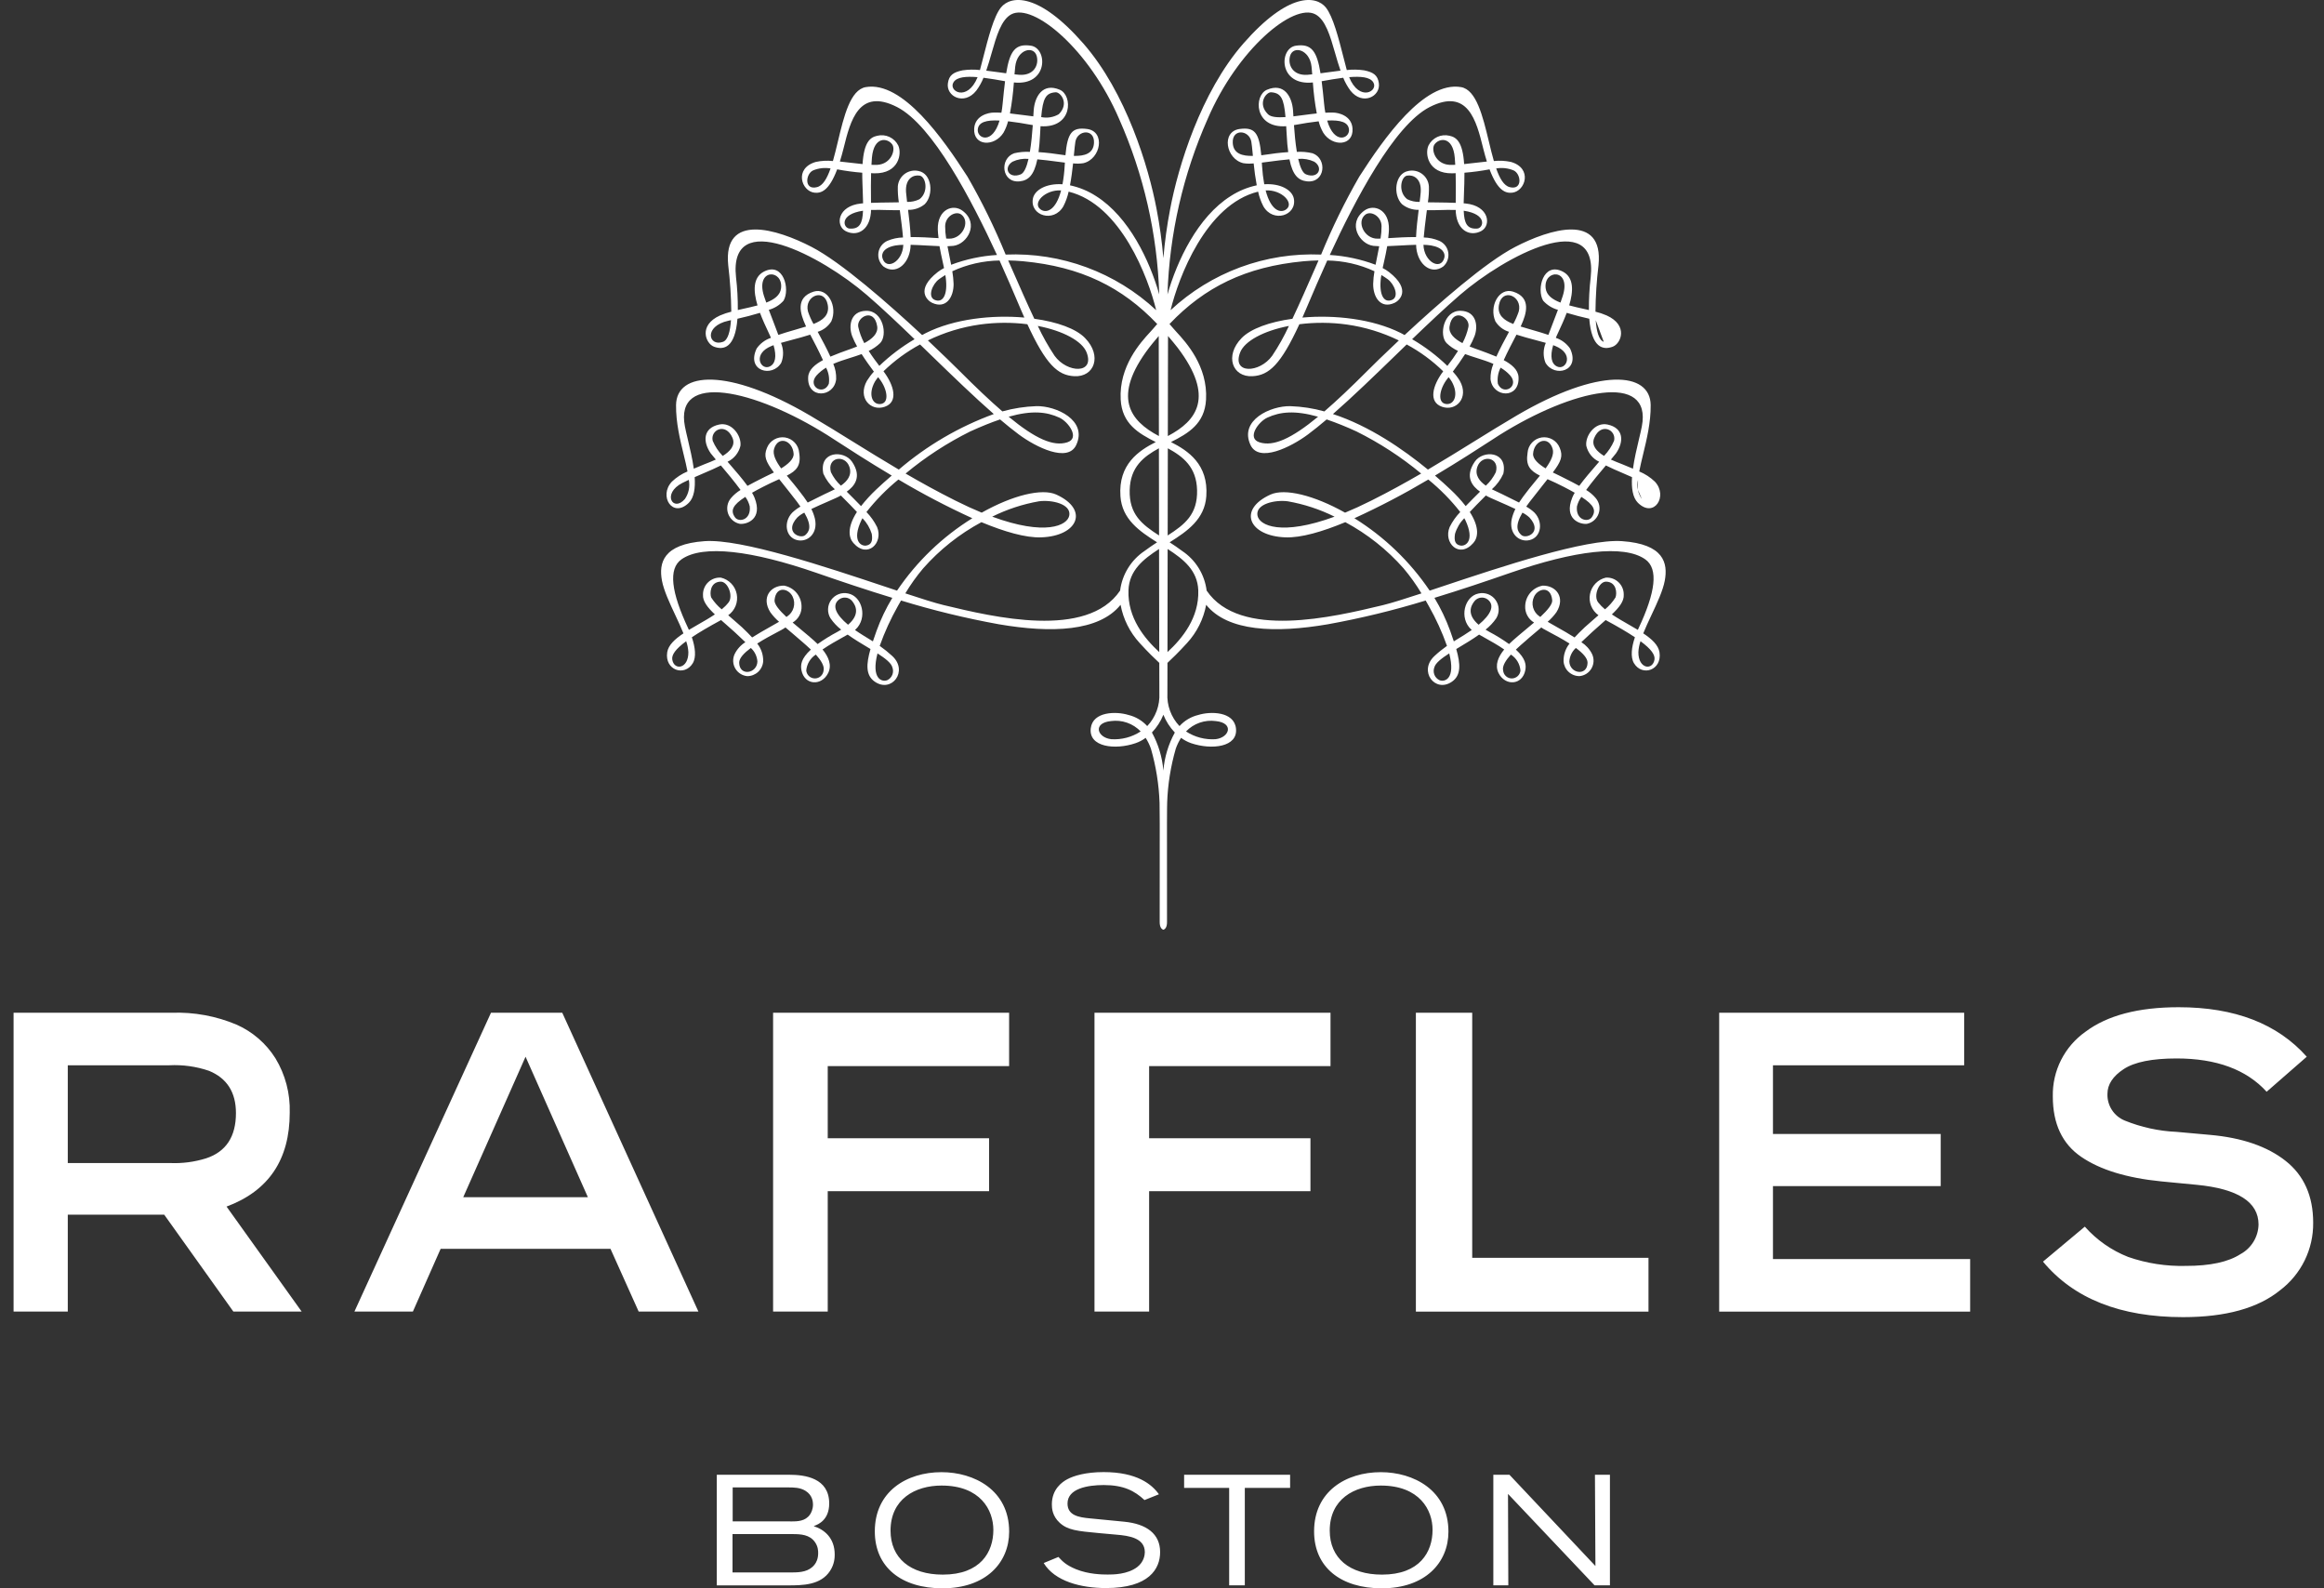 <svg width="120" height="82" viewBox="0 0 120 82" fill="none" xmlns="http://www.w3.org/2000/svg">
<rect x="0" y="0" width="120" height="82" fill="#333333" stroke="none"/>
<g clip-path="url(#clip0_70466_20976)">
<path fill-rule="evenodd" clip-rule="evenodd" d="M74.427 30.291C77.539 29.253 81.872 27.808 83.754 27.938C85.92 28.089 86.129 29.071 85.961 29.976C85.864 30.496 85.566 31.131 85.273 31.754C85.121 32.078 84.97 32.399 84.85 32.698C85.293 32.993 85.63 33.303 85.688 33.677C85.829 34.599 84.794 34.944 84.371 34.241C84.181 33.926 84.245 33.409 84.419 32.9C84.04 32.647 83.547 32.356 82.908 32.012C82.85 32.063 82.79 32.115 82.73 32.168C82.567 32.311 82.397 32.459 82.226 32.617C82.197 32.644 82.169 32.67 82.141 32.696C81.956 32.868 81.795 33.017 81.653 33.154C81.891 33.304 82.084 33.516 82.208 33.769C82.262 33.885 82.288 34.013 82.283 34.141C82.278 34.269 82.242 34.394 82.178 34.506C82.115 34.617 82.025 34.712 81.918 34.782C81.81 34.851 81.687 34.894 81.56 34.906C81.351 34.908 81.15 34.83 80.997 34.688C80.843 34.547 80.75 34.352 80.735 34.143C80.725 33.81 80.835 33.485 81.043 33.225C80.677 32.992 80.28 32.782 80.001 32.633C79.85 32.554 79.734 32.492 79.674 32.455C79.661 32.445 79.647 32.436 79.634 32.427C79.618 32.416 79.602 32.405 79.586 32.393C79.468 32.495 79.347 32.596 79.232 32.693C79.051 32.844 78.884 32.985 78.76 33.1C78.748 33.11 78.736 33.121 78.722 33.132C78.614 33.225 78.445 33.37 78.272 33.536C78.788 34.009 78.809 34.341 78.76 34.6C78.606 35.387 77.716 35.429 77.375 34.743C77.178 34.334 77.359 33.91 77.669 33.531C77.347 33.306 76.981 33.102 76.668 32.928C76.563 32.869 76.463 32.814 76.374 32.762C76.036 33.003 75.664 33.226 75.316 33.434C75.275 33.458 75.234 33.483 75.194 33.507C75.418 34.292 75.445 34.863 74.977 35.189C74.109 35.8 73.218 34.647 74.076 33.862C74.277 33.675 74.491 33.503 74.715 33.345C74.463 32.633 74.149 31.944 73.776 31.288C73.724 31.192 73.67 31.097 73.615 31.003C71.959 31.511 70.273 31.92 68.568 32.229C65.85 32.695 63.393 32.607 62.281 31.224C62.143 31.961 61.802 32.643 61.296 33.195C60.853 33.682 60.487 34.032 60.282 34.222C60.279 35.193 60.279 35.789 60.279 35.789C60.262 36.1 60.309 36.41 60.416 36.702C60.524 36.994 60.69 37.261 60.904 37.486C61.162 37.201 61.501 37.001 61.875 36.911C62.494 36.717 63.711 36.724 63.818 37.595C63.941 38.575 62.561 38.729 61.505 38.369C61.318 38.304 61.143 38.211 60.984 38.093C60.871 38.268 60.78 38.456 60.711 38.653C60.45 39.556 60.3 40.487 60.267 41.427L60.267 41.445C60.26 41.676 60.25 42.037 60.259 47.604C60.261 47.875 60.156 47.977 60.071 48C59.986 47.977 59.88 47.875 59.881 47.604C59.89 42.001 59.88 41.672 59.874 41.441L59.873 41.427C59.839 40.487 59.689 39.556 59.428 38.653C59.359 38.456 59.268 38.269 59.156 38.093C58.997 38.212 58.82 38.305 58.633 38.369C57.581 38.729 56.2 38.575 56.322 37.595C56.428 36.724 57.646 36.717 58.266 36.911C58.64 37 58.979 37.201 59.237 37.486C59.451 37.261 59.617 36.994 59.725 36.702C59.833 36.41 59.88 36.1 59.864 35.789C59.864 35.789 59.861 35.193 59.86 34.222C59.654 34.032 59.287 33.682 58.845 33.195C58.339 32.644 57.998 31.961 57.861 31.224C56.749 32.607 54.289 32.695 51.575 32.229C49.869 31.92 48.184 31.511 46.526 31.003L46.505 31.039C46.457 31.122 46.409 31.205 46.363 31.288C45.992 31.945 45.677 32.633 45.424 33.345C45.649 33.503 45.863 33.676 46.066 33.862C46.926 34.647 46.033 35.8 45.164 35.189C44.695 34.863 44.723 34.292 44.948 33.507C44.918 33.489 44.888 33.471 44.858 33.453C44.5 33.24 44.117 33.01 43.769 32.762C43.687 32.809 43.599 32.858 43.505 32.91C43.184 33.088 42.806 33.299 42.472 33.531C42.782 33.91 42.964 34.335 42.764 34.743C42.427 35.429 41.536 35.387 41.383 34.6C41.334 34.341 41.351 34.009 41.87 33.536C41.707 33.38 41.548 33.243 41.441 33.15C41.419 33.132 41.4 33.115 41.383 33.1C41.261 32.989 41.1 32.853 40.926 32.707C40.806 32.606 40.679 32.5 40.556 32.393L40.466 32.455C40.407 32.493 40.289 32.555 40.137 32.635C39.857 32.783 39.461 32.993 39.099 33.225C39.307 33.485 39.416 33.81 39.407 34.143C39.392 34.352 39.298 34.547 39.145 34.689C38.991 34.831 38.789 34.909 38.58 34.907C38.453 34.894 38.33 34.851 38.223 34.781C38.115 34.711 38.026 34.617 37.963 34.505C37.899 34.394 37.864 34.269 37.858 34.141C37.853 34.013 37.879 33.885 37.933 33.769C38.057 33.517 38.249 33.304 38.487 33.154C38.364 33.035 38.227 32.907 38.072 32.762C38.021 32.716 37.969 32.667 37.916 32.617C37.752 32.467 37.59 32.325 37.434 32.189C37.366 32.129 37.298 32.07 37.232 32.012C36.594 32.357 36.101 32.647 35.724 32.9C35.896 33.409 35.962 33.926 35.771 34.241C35.347 34.944 34.313 34.599 34.451 33.677C34.509 33.303 34.848 32.993 35.29 32.699C35.17 32.398 35.019 32.077 34.867 31.753C34.576 31.13 34.278 30.496 34.18 29.976C34.013 29.071 34.222 28.089 36.387 27.938C38.274 27.808 42.627 29.261 45.738 30.299C45.937 30.366 46.13 30.43 46.318 30.493C47.337 28.986 48.662 27.712 50.206 26.755C48.899 26.158 47.625 25.491 46.389 24.756C45.78 25.254 45.226 25.816 44.739 26.434C44.962 26.663 45.147 26.925 45.289 27.211C45.625 28.022 44.797 28.863 44.067 28.036C43.828 27.766 43.723 27.247 44.247 26.431C44.029 26.195 43.789 25.954 43.557 25.721C43.511 25.674 43.464 25.628 43.418 25.581C43.307 25.65 43.044 25.764 42.734 25.9C42.467 26.016 42.166 26.147 41.895 26.278C41.975 26.438 42.037 26.607 42.079 26.781C42.251 27.56 41.686 28.012 41.156 27.883C40.553 27.736 40.449 26.946 40.906 26.468C41.034 26.347 41.176 26.241 41.33 26.154C41.314 26.132 41.299 26.11 41.284 26.088C41.248 26.036 41.211 25.983 41.167 25.923C40.875 25.543 40.626 25.231 40.416 24.967C40.351 24.886 40.291 24.81 40.234 24.738C40.206 24.751 40.178 24.763 40.15 24.776C39.93 24.875 39.681 24.986 39.407 25.13C39.188 25.241 39.001 25.342 38.832 25.44C38.881 25.522 38.924 25.607 38.961 25.695C39.404 26.806 38.552 27.084 38.2 27.044C38.062 27.016 37.933 26.952 37.827 26.858C37.721 26.765 37.641 26.645 37.594 26.511C37.548 26.377 37.538 26.233 37.564 26.093C37.59 25.954 37.652 25.824 37.744 25.716C37.885 25.55 38.052 25.408 38.239 25.295C37.935 24.878 37.539 24.403 37.222 24.03C36.956 24.165 36.654 24.294 36.339 24.429C36.185 24.495 36.028 24.562 35.87 24.633C35.906 25.192 35.842 25.682 35.569 25.956C34.733 26.781 33.994 25.609 34.692 24.867C34.927 24.643 35.2 24.464 35.499 24.34C35.448 24.069 35.377 23.775 35.301 23.465C35.112 22.689 34.898 21.809 34.908 20.914C34.926 19.182 37.583 18.966 41.818 21.448C42.549 21.877 43.28 22.33 44.032 22.796C44.796 23.269 45.582 23.756 46.41 24.244C47.86 23.002 49.521 22.03 51.314 21.376C50.311 20.5 49.216 19.44 48.117 18.375C47.914 18.178 47.71 17.98 47.507 17.784C46.817 18.156 46.182 18.622 45.619 19.168C46.176 19.907 46.393 20.754 45.685 21C44.956 21.256 44.274 20.534 44.762 19.663C44.867 19.493 44.988 19.333 45.123 19.186C44.929 18.927 44.699 18.608 44.49 18.28C44.291 18.355 44.086 18.419 43.879 18.484C43.591 18.575 43.302 18.666 43.027 18.786C43.134 19.035 43.185 19.304 43.175 19.575C43.075 20.531 41.666 20.621 41.73 19.466C41.752 19.079 42.102 18.802 42.495 18.593C42.289 18.139 42.033 17.65 41.836 17.277C41.535 17.376 41.207 17.463 40.892 17.546C40.694 17.599 40.502 17.65 40.325 17.701C40.465 18.027 40.471 18.395 40.342 18.726C39.885 19.51 38.516 19.164 39.069 17.995C39.248 17.736 39.507 17.541 39.806 17.442C39.795 17.419 39.788 17.398 39.779 17.376C39.775 17.366 39.771 17.355 39.766 17.343C39.737 17.279 39.702 17.203 39.662 17.118C39.54 16.859 39.379 16.517 39.242 16.151C38.858 16.269 38.444 16.373 38.078 16.456C37.961 17.948 37.379 18.09 36.865 17.898C36.438 17.738 36.048 16.798 37.178 16.286C37.367 16.205 37.561 16.14 37.76 16.091C37.751 15.29 37.698 14.489 37.602 13.693C37.321 10.95 40.14 11.832 41.906 12.747C43.438 13.539 45.883 15.688 47.614 17.298C47.646 17.282 47.677 17.265 47.708 17.247C47.743 17.228 47.778 17.209 47.816 17.19C49.269 16.463 51.223 16.247 52.892 16.395C52.831 16.257 52.769 16.116 52.705 15.965C52.659 15.86 52.604 15.731 52.541 15.581C52.324 15.07 52.004 14.319 51.611 13.449C50.768 13.461 49.937 13.65 49.172 14.004C49.209 14.219 49.231 14.435 49.239 14.653C49.247 15.333 48.858 15.971 48.129 15.634C47.906 15.53 47.23 14.974 48.422 14.043C48.524 13.966 48.632 13.898 48.746 13.839C48.722 13.726 48.697 13.611 48.671 13.494C48.616 13.244 48.558 12.984 48.511 12.708C48.295 12.701 48.065 12.688 47.832 12.675C47.556 12.66 47.278 12.644 47.02 12.639C47.019 12.658 47.018 12.678 47.017 12.698C47.016 12.734 47.014 12.77 47.011 12.801C46.912 13.682 46.228 14.195 45.619 13.76C45.519 13.671 45.442 13.559 45.397 13.433C45.351 13.307 45.338 13.172 45.359 13.039C45.379 12.907 45.433 12.782 45.514 12.675C45.596 12.569 45.703 12.485 45.825 12.432C46.079 12.324 46.351 12.266 46.627 12.26C46.597 11.869 46.527 11.344 46.463 10.857L46.462 10.85C46.191 10.855 45.879 10.848 45.511 10.838C45.476 10.837 45.44 10.836 45.404 10.835C45.248 10.832 45.107 10.834 44.975 10.84C44.975 10.849 44.974 10.858 44.974 10.867C44.973 10.911 44.972 10.952 44.969 10.983C44.883 11.931 44.221 12.221 43.664 11.931C43.123 11.648 43.242 10.625 44.468 10.505C44.48 10.504 44.493 10.503 44.506 10.502C44.526 10.5 44.547 10.498 44.566 10.496C44.564 10.298 44.555 10.078 44.546 9.837C44.541 9.723 44.537 9.604 44.533 9.481C44.523 9.276 44.523 9.091 44.523 8.917C44.088 8.882 43.656 8.824 43.227 8.743C42.801 9.874 42.386 9.983 42.057 9.948C41.376 9.874 40.994 8.686 42.123 8.36C42.414 8.297 42.712 8.282 43.008 8.314C43.098 8 43.181 7.655 43.265 7.304C43.575 6.007 43.904 4.634 44.704 4.497C46.604 4.172 48.692 7.155 49.956 9.12C50.702 10.415 51.36 11.759 51.927 13.143C53.347 13.083 54.766 13.306 56.1 13.799C57.435 14.291 58.658 15.044 59.7 16.014C59.292 14.344 57.881 10.56 55.179 9.894C55.122 10.155 55.032 10.408 54.91 10.646C54.412 11.526 53.17 11.131 53.334 10.253C53.417 9.816 54.012 9.457 54.862 9.513C54.92 9.2 54.957 8.883 54.974 8.565C54.976 8.524 54.979 8.487 54.982 8.451C54.983 8.433 54.985 8.414 54.986 8.396C54.85 8.379 54.708 8.361 54.563 8.342C54.233 8.299 53.888 8.253 53.563 8.226C53.392 9.055 53.097 9.313 52.659 9.362C51.709 9.463 51.597 8.185 52.367 7.912C52.633 7.85 52.906 7.825 53.178 7.84C53.254 7.388 53.297 6.884 53.328 6.459C52.842 6.369 52.419 6.303 52.052 6.261C51.999 6.469 51.919 6.668 51.813 6.855C51.344 7.591 50.249 7.551 50.302 6.638C50.345 5.941 51.078 5.819 51.274 5.813C51.41 5.807 51.558 5.811 51.707 5.819C51.734 5.683 51.754 5.538 51.769 5.375C51.813 4.923 51.853 4.531 51.896 4.193C51.52 4.125 51.139 4.058 50.783 4.014C50.689 4.251 50.564 4.474 50.412 4.678C49.792 5.466 48.834 4.983 48.946 4.285C49.006 3.887 49.215 3.731 49.704 3.631C50.001 3.588 50.302 3.582 50.6 3.616C50.656 3.41 50.712 3.19 50.769 2.966C51.027 1.958 51.311 0.847 51.683 0.387C52.176 -0.226 53.6 -0.429 55.941 2.249C58.146 4.773 59.31 8.618 59.721 10.798C59.882 11.634 59.999 12.479 60.071 13.327C60.142 12.478 60.258 11.634 60.42 10.798C60.83 8.618 61.995 4.773 64.199 2.249C66.541 -0.429 67.966 -0.226 68.46 0.387C68.831 0.849 69.117 1.965 69.375 2.976C69.432 3.197 69.487 3.413 69.541 3.616C69.839 3.582 70.139 3.588 70.435 3.631C70.926 3.731 71.134 3.887 71.196 4.285C71.304 4.983 70.349 5.466 69.729 4.678C69.578 4.473 69.453 4.25 69.358 4.014C69.001 4.058 68.62 4.125 68.244 4.193C68.288 4.531 68.328 4.923 68.372 5.375C68.386 5.524 68.406 5.672 68.434 5.819C68.585 5.811 68.729 5.807 68.867 5.813C69.064 5.819 69.795 5.941 69.838 6.638C69.893 7.551 68.797 7.591 68.328 6.855C68.222 6.669 68.141 6.47 68.089 6.263C67.724 6.303 67.299 6.369 66.814 6.459C66.843 6.883 66.888 7.388 66.963 7.84C67.235 7.825 67.508 7.849 67.773 7.912C68.546 8.185 68.434 9.463 67.482 9.362C67.045 9.313 66.747 9.055 66.581 8.226C66.251 8.253 65.901 8.299 65.569 8.343C65.427 8.361 65.288 8.379 65.155 8.396C65.159 8.452 65.163 8.503 65.166 8.565C65.185 8.883 65.223 9.199 65.279 9.513C66.131 9.457 66.724 9.816 66.808 10.253C66.973 11.131 65.731 11.526 65.231 10.646C65.109 10.408 65.019 10.155 64.963 9.894C62.261 10.56 60.848 14.344 60.443 16.014C61.485 15.044 62.708 14.291 64.043 13.798C65.377 13.305 66.796 13.083 68.216 13.143C68.783 11.76 69.441 10.416 70.186 9.12C71.449 7.155 73.534 4.172 75.44 4.497C76.234 4.634 76.563 6 76.875 7.294C76.96 7.648 77.044 7.997 77.136 8.314C77.431 8.282 77.728 8.298 78.018 8.36C79.149 8.686 78.764 9.874 78.084 9.948C77.755 9.983 77.34 9.874 76.913 8.743C76.484 8.824 76.052 8.883 75.617 8.917C75.619 9.092 75.617 9.276 75.61 9.481C75.606 9.572 75.603 9.66 75.6 9.745C75.589 10.023 75.579 10.274 75.576 10.496C75.594 10.498 75.616 10.5 75.637 10.502C75.649 10.503 75.661 10.504 75.673 10.505C76.9 10.625 77.02 11.648 76.479 11.931C75.92 12.221 75.258 11.931 75.172 10.983C75.17 10.957 75.169 10.924 75.168 10.888C75.167 10.872 75.167 10.856 75.166 10.84C75.035 10.834 74.894 10.832 74.737 10.835L74.65 10.838C74.273 10.847 73.954 10.856 73.677 10.85C73.665 10.941 73.653 11.034 73.641 11.127C73.59 11.532 73.539 11.941 73.514 12.26C73.79 12.267 74.061 12.325 74.314 12.432C74.437 12.485 74.544 12.569 74.626 12.675C74.708 12.781 74.761 12.906 74.782 13.039C74.802 13.172 74.789 13.307 74.743 13.433C74.698 13.559 74.621 13.672 74.52 13.76C73.912 14.195 73.229 13.682 73.13 12.801C73.124 12.747 73.122 12.693 73.122 12.639C72.863 12.644 72.583 12.66 72.306 12.675C72.074 12.688 71.844 12.701 71.629 12.708C71.581 12.993 71.521 13.261 71.464 13.518C71.44 13.627 71.416 13.733 71.393 13.839C71.508 13.897 71.617 13.965 71.719 14.043C72.91 14.974 72.236 15.53 72.012 15.634C71.284 15.971 70.895 15.333 70.904 14.653C70.91 14.435 70.932 14.218 70.97 14.004C70.205 13.65 69.374 13.461 68.532 13.449C68.135 14.325 67.813 15.081 67.596 15.591C67.534 15.737 67.481 15.862 67.436 15.965C67.385 16.088 67.333 16.204 67.283 16.318C67.272 16.344 67.26 16.37 67.249 16.395C68.919 16.247 70.872 16.464 72.325 17.19C72.364 17.21 72.401 17.23 72.438 17.25C72.467 17.267 72.497 17.283 72.526 17.298C74.26 15.688 76.703 13.539 78.238 12.747C80 11.832 82.819 10.95 82.539 13.693C82.442 14.489 82.39 15.29 82.382 16.091C82.581 16.14 82.775 16.205 82.962 16.286C84.092 16.798 83.704 17.738 83.275 17.898C82.764 18.09 82.182 17.948 82.062 16.456C81.697 16.373 81.284 16.269 80.897 16.151C80.762 16.512 80.605 16.849 80.485 17.107C80.443 17.196 80.406 17.276 80.376 17.343C80.367 17.363 80.36 17.382 80.353 17.4C80.347 17.414 80.342 17.427 80.336 17.442C80.635 17.542 80.892 17.736 81.071 17.995C81.625 19.164 80.257 19.51 79.8 18.726C79.67 18.395 79.677 18.027 79.817 17.701C79.64 17.65 79.448 17.599 79.251 17.547C78.935 17.463 78.606 17.376 78.304 17.277L78.275 17.331C78.083 17.698 77.841 18.16 77.645 18.593C78.038 18.802 78.387 19.079 78.409 19.466C78.475 20.621 77.068 20.531 76.964 19.575C76.956 19.304 77.007 19.035 77.112 18.786C76.839 18.666 76.549 18.575 76.261 18.484C76.055 18.419 75.85 18.355 75.652 18.28C75.442 18.608 75.213 18.927 75.017 19.186C75.154 19.331 75.275 19.491 75.379 19.663C75.868 20.534 75.185 21.256 74.457 21C73.748 20.754 73.965 19.907 74.52 19.17C73.959 18.622 73.324 18.155 72.634 17.784C72.448 17.964 72.262 18.144 72.076 18.325C70.96 19.406 69.846 20.487 68.827 21.376C70.697 21.986 72.448 23.188 73.731 24.244C74.559 23.756 75.344 23.27 76.108 22.796C76.859 22.33 77.59 21.877 78.322 21.448C82.559 18.966 85.215 19.182 85.233 20.914C85.242 21.806 85.029 22.684 84.841 23.459C84.766 23.771 84.694 24.067 84.642 24.34C84.942 24.464 85.216 24.642 85.451 24.867C86.145 25.609 85.407 26.781 84.572 25.956C84.299 25.682 84.237 25.192 84.269 24.633C84.106 24.56 83.943 24.49 83.783 24.421C83.475 24.289 83.18 24.162 82.92 24.03C82.603 24.403 82.206 24.878 81.901 25.295C82.088 25.407 82.256 25.549 82.396 25.716C82.488 25.824 82.55 25.954 82.577 26.093C82.603 26.233 82.593 26.376 82.547 26.51C82.501 26.645 82.421 26.764 82.315 26.858C82.209 26.952 82.08 27.016 81.941 27.044C81.59 27.084 80.736 26.806 81.182 25.695C81.217 25.606 81.26 25.521 81.311 25.44C81.139 25.342 80.954 25.242 80.735 25.13C80.451 24.981 80.194 24.867 79.966 24.765C79.946 24.756 79.926 24.747 79.906 24.739C79.838 24.824 79.766 24.916 79.688 25.014C79.486 25.267 79.249 25.566 78.974 25.923C78.938 25.971 78.907 26.015 78.877 26.057C78.855 26.09 78.832 26.122 78.808 26.155C78.963 26.241 79.106 26.346 79.235 26.468C79.692 26.947 79.588 27.736 78.985 27.883C78.456 28.012 77.892 27.56 78.062 26.781C78.104 26.606 78.166 26.438 78.247 26.278C77.977 26.148 77.676 26.017 77.41 25.901C77.098 25.765 76.834 25.65 76.722 25.581C76.678 25.626 76.634 25.67 76.589 25.715C76.355 25.949 76.113 26.192 75.893 26.432C76.416 27.247 76.313 27.766 76.073 28.036C75.344 28.863 74.516 28.022 74.852 27.211C74.994 26.925 75.179 26.663 75.4 26.434C74.915 25.815 74.361 25.253 73.751 24.757C72.516 25.491 71.242 26.158 69.935 26.755C71.479 27.713 72.803 28.986 73.822 30.493C74.017 30.428 74.219 30.36 74.427 30.291ZM75.13 27.56C75.069 27.94 75.152 28.121 75.414 28.166C75.659 28.21 76.182 27.948 75.659 26.844C75.644 26.813 75.626 26.782 75.607 26.754C75.385 26.979 75.221 27.256 75.13 27.56ZM77.238 24.377C77.455 23.604 76.506 23.435 76.28 24.107C76.139 24.532 76.396 24.846 76.722 25.073C76.937 24.875 77.112 24.639 77.238 24.377ZM78.564 27.628C78.811 27.84 79.669 27.482 78.974 26.718C78.865 26.617 78.743 26.532 78.611 26.466C78.195 27.176 78.361 27.453 78.564 27.628ZM79.161 23.429C79.143 23.702 79.458 23.97 79.807 24.183C80.073 23.816 80.259 23.456 80.17 23.168C79.955 22.47 79.205 22.736 79.161 23.429ZM81.426 26.143C81.352 26.852 81.991 26.98 82.184 26.715C82.441 26.36 82.309 26.072 81.655 25.652C81.548 25.799 81.47 25.966 81.426 26.143ZM82.322 22.602C82.152 22.996 82.447 23.307 82.825 23.537C83.043 23.31 83.219 23.045 83.343 22.756C83.472 22.19 82.667 21.797 82.322 22.602ZM84.776 25.762C84.677 25.62 84.609 25.458 84.575 25.288L84.776 25.762ZM84.575 25.288C84.54 25.118 84.542 24.942 84.578 24.773L84.575 25.288ZM84.578 24.773C84.597 24.782 84.616 24.791 84.635 24.8L84.578 24.773ZM84.635 24.8C84.726 24.844 84.817 24.887 84.906 24.933L84.635 24.8ZM84.776 22.017C85.326 19.172 81.192 20.094 77.422 22.461C77.327 22.521 77.175 22.62 76.976 22.749C76.369 23.143 75.324 23.821 74.096 24.553C74.398 24.812 74.671 25.057 74.899 25.275C75.182 25.539 75.443 25.824 75.681 26.129C75.923 25.878 76.18 25.622 76.421 25.383C76.051 25.12 75.603 24.641 76.148 23.838C76.563 23.224 77.866 23.278 77.626 24.454C77.488 24.763 77.286 25.037 77.032 25.26C77.156 25.324 77.274 25.377 77.372 25.421C77.452 25.457 77.519 25.487 77.561 25.511C77.628 25.546 77.737 25.599 77.868 25.663C78.033 25.743 78.235 25.841 78.436 25.945C78.57 25.735 78.717 25.547 78.846 25.38C78.891 25.322 78.934 25.267 78.974 25.214C79.088 25.068 79.219 24.911 79.353 24.75C79.406 24.686 79.46 24.621 79.514 24.556C79.011 24.302 78.77 24.044 78.876 23.376C78.89 23.18 78.97 22.995 79.103 22.852C79.236 22.708 79.413 22.614 79.607 22.584C79.8 22.555 79.998 22.593 80.167 22.691C80.336 22.789 80.467 22.942 80.538 23.125C80.716 23.549 80.609 23.822 80.18 24.392C80.293 24.45 80.399 24.5 80.484 24.539C80.556 24.573 80.613 24.6 80.646 24.619C80.717 24.655 80.791 24.692 80.865 24.73C81.089 24.843 81.324 24.961 81.544 25.084C81.807 24.724 82.15 24.327 82.469 23.958C82.504 23.918 82.539 23.878 82.573 23.838C82.407 23.76 82.261 23.646 82.146 23.504C82.031 23.361 81.95 23.194 81.908 23.016C81.843 22.506 82.352 21.777 83.004 21.917C83.844 22.094 83.863 22.799 83.44 23.408C83.412 23.446 83.347 23.525 83.258 23.631C83.234 23.66 83.208 23.692 83.18 23.726C83.372 23.814 83.556 23.886 83.686 23.936C83.735 23.955 83.777 23.971 83.808 23.985C83.89 24.02 83.979 24.056 84.073 24.095C84.152 24.128 84.234 24.161 84.318 24.197C84.389 23.679 84.518 23.138 84.627 22.68C84.687 22.429 84.741 22.202 84.776 22.017ZM82.81 17.648C82.553 17.556 82.437 17.104 82.396 16.53L82.81 17.648ZM82.396 16.53C82.441 16.538 82.484 16.548 82.527 16.558L82.396 16.53ZM74.727 19.564C74.321 20.086 74.195 20.826 74.694 20.86C75.108 20.888 75.322 20.344 74.965 19.706C74.916 19.623 74.861 19.545 74.799 19.472C74.774 19.502 74.746 19.537 74.727 19.564ZM75.514 17.715C75.656 17.451 75.761 17.168 75.823 16.874C75.921 16.371 74.997 15.853 74.847 16.852C74.791 17.222 75.111 17.502 75.514 17.715ZM77.343 19.816C77.623 20.452 78.475 19.946 77.976 19.38C77.833 19.224 77.667 19.09 77.484 18.982C77.352 19.238 77.303 19.53 77.343 19.816ZM78.137 16.726C78.251 16.52 78.346 16.303 78.421 16.08C78.628 15.284 77.561 14.832 77.399 15.742C77.305 16.269 77.655 16.536 78.137 16.726ZM80.398 18.921C80.837 19.128 81.256 18.368 80.474 17.942C80.385 17.895 80.293 17.855 80.198 17.82C80.029 18.399 80.103 18.782 80.398 18.921ZM80.628 15.469C80.65 15.408 80.671 15.347 80.691 15.284C81.154 13.841 79.692 13.89 79.81 14.882C79.855 15.242 80.158 15.462 80.576 15.622C80.592 15.57 80.61 15.52 80.628 15.469ZM82.136 14.316C82.535 10.655 77.704 13.22 75.382 15.228C74.6 15.906 73.764 16.696 72.915 17.512C73.576 17.896 74.187 18.359 74.735 18.891C74.931 18.642 75.115 18.384 75.284 18.117C75.067 18.016 74.868 17.88 74.695 17.714C74.295 17.31 74.535 16.034 75.411 16.045C76.235 16.059 76.335 16.831 76.138 17.354C76.066 17.538 75.981 17.716 75.884 17.887C76.079 17.968 76.274 18.036 76.442 18.095C76.572 18.141 76.685 18.18 76.768 18.215L76.805 18.229C76.934 18.278 77.094 18.339 77.265 18.412C77.445 18.008 77.675 17.583 77.884 17.195L77.919 17.131C77.627 17.042 77.377 16.85 77.215 16.591C76.874 15.813 77.403 14.827 78.127 15.056C79.093 15.36 78.811 16.21 78.551 16.786C78.541 16.811 78.53 16.834 78.517 16.857C78.605 16.884 78.695 16.91 78.784 16.936C78.888 16.966 78.992 16.996 79.093 17.028C79.139 17.042 79.192 17.057 79.249 17.073C79.444 17.13 79.695 17.202 79.951 17.29C80.021 17.097 80.102 16.889 80.188 16.667C80.27 16.456 80.356 16.232 80.444 15.996C80.149 15.915 79.884 15.751 79.68 15.523C79.332 14.935 79.684 13.507 80.691 14.02C81.284 14.324 81.24 15.047 81.026 15.766C81.262 15.832 81.513 15.888 81.762 15.943C81.856 15.964 81.95 15.984 82.043 16.006C82.039 15.441 82.07 14.877 82.136 14.316ZM76.28 11.8C75.751 11.842 75.603 11.523 75.579 10.879C76.822 11.063 76.601 11.775 76.28 11.8ZM77.964 9.664C78.637 9.827 78.542 8.963 78.15 8.795C77.867 8.68 77.557 8.645 77.256 8.696C77.437 9.213 77.653 9.592 77.964 9.664ZM71.881 15.481C72.261 15.319 71.999 14.664 71.651 14.413C71.566 14.352 71.459 14.278 71.33 14.2C71.327 14.22 71.323 14.24 71.318 14.261C71.313 14.286 71.307 14.312 71.304 14.338C71.196 15.207 71.448 15.663 71.881 15.481ZM70.502 11.08C70.025 11.447 70.446 12.341 71.142 12.322C71.169 12.322 71.2 12.32 71.231 12.319C71.249 12.317 71.268 12.316 71.285 12.316C71.321 12.102 71.338 11.886 71.337 11.669C71.324 11.156 70.783 10.865 70.502 11.08ZM72.662 10.285C72.862 10.383 73.082 10.431 73.304 10.424C73.329 10.231 73.349 10.053 73.359 9.916C73.406 9.203 72.968 9.012 72.654 9.067C72.337 9.12 72.174 9.906 72.662 10.285ZM74.574 13.324C74.642 13.098 74.52 12.78 73.889 12.671C73.761 12.652 73.63 12.641 73.5 12.639C73.528 13.52 74.384 13.981 74.574 13.324ZM76.574 7.616C76.235 6.256 75.802 4.515 73.82 5.527C71.986 6.465 69.965 10.336 68.663 13.163C69.472 13.213 70.269 13.383 71.028 13.669C71.055 13.525 71.085 13.379 71.114 13.233C71.15 13.058 71.185 12.883 71.216 12.713C71.106 12.71 71.004 12.703 70.915 12.693C70.197 12.606 69.55 11.533 70.446 10.873C70.936 10.514 71.739 10.809 71.718 11.844C71.715 11.959 71.704 12.064 71.693 12.167C71.689 12.21 71.685 12.252 71.681 12.295L71.685 12.295C72.121 12.267 72.638 12.234 73.118 12.24C73.136 11.8 73.195 11.292 73.253 10.834C72.94 10.842 72.634 10.738 72.391 10.541C71.918 10.066 72.012 8.959 72.716 8.827C72.84 8.799 72.967 8.799 73.09 8.825C73.213 8.851 73.329 8.904 73.431 8.98C73.532 9.055 73.615 9.151 73.676 9.262C73.737 9.373 73.772 9.495 73.782 9.621C73.791 9.897 73.773 10.173 73.728 10.445C73.872 10.448 74.022 10.45 74.177 10.451C74.499 10.455 74.839 10.459 75.166 10.473C75.167 10.388 75.168 10.296 75.168 10.2C75.172 9.839 75.175 9.402 75.162 8.939C75.141 8.94 75.121 8.941 75.101 8.943C75.068 8.945 75.035 8.948 74.997 8.948C73.718 8.971 73.566 7.921 73.762 7.51C73.859 7.315 74.02 7.16 74.217 7.069C74.414 6.978 74.636 6.957 74.847 7.009C75.211 7.086 75.529 7.337 75.601 8.471C75.77 8.454 75.948 8.433 76.128 8.412C76.342 8.386 76.561 8.36 76.775 8.34C76.713 8.139 76.648 7.914 76.585 7.661L76.574 7.616ZM74.847 8.512C74.933 8.516 75.035 8.514 75.142 8.51C75.136 8.385 75.13 8.263 75.117 8.141C75.02 7.009 74.297 7.119 74.065 7.465C73.889 7.727 74.113 8.469 74.847 8.512ZM66.416 10.807C66.127 11.024 65.626 10.888 65.351 9.829C66.194 9.786 66.842 10.493 66.416 10.807ZM67.436 9.002C68.056 9.252 68.356 8.667 67.863 8.348C67.604 8.227 67.318 8.177 67.033 8.203C67.127 8.614 67.255 8.927 67.436 9.002ZM69.655 6.681C69.701 7.143 68.904 7.495 68.528 6.224C69.22 6.187 69.615 6.304 69.655 6.681ZM70.904 4.241C71.204 4.704 70.189 5.283 69.663 3.983C70.254 3.935 70.73 3.973 70.904 4.241ZM50.478 3.983C49.889 3.935 49.411 3.973 49.239 4.241C48.937 4.704 49.952 5.283 50.478 3.983ZM51.613 6.224C50.921 6.187 50.526 6.306 50.488 6.681C50.44 7.143 51.235 7.495 51.613 6.224ZM52.28 8.348C51.782 8.667 52.084 9.252 52.705 9.002C52.884 8.927 53.014 8.614 53.107 8.203C52.823 8.177 52.538 8.227 52.28 8.348ZM54.791 9.829C53.945 9.786 53.299 10.493 53.724 10.807C54.013 11.024 54.514 10.888 54.791 9.829ZM41.99 8.795C41.598 8.963 41.505 9.827 42.176 9.664C42.488 9.592 42.705 9.213 42.886 8.696C42.584 8.645 42.274 8.68 41.99 8.795ZM44.562 10.879C43.319 11.063 43.54 11.775 43.861 11.8C44.39 11.842 44.538 11.523 44.562 10.879ZM46.252 12.671C45.619 12.78 45.499 13.098 45.566 13.324C45.757 13.981 46.613 13.52 46.642 12.64C46.512 12.641 46.381 12.652 46.252 12.671ZM47.489 9.067C47.174 9.012 46.736 9.203 46.783 9.916C46.794 10.053 46.812 10.231 46.837 10.424C47.059 10.431 47.279 10.383 47.479 10.285C47.967 9.906 47.804 9.12 47.489 9.067ZM48.489 14.413C48.143 14.664 47.881 15.319 48.261 15.482C48.694 15.663 48.946 15.207 48.834 14.338C48.832 14.302 48.825 14.268 48.818 14.234C48.816 14.223 48.814 14.211 48.812 14.2C48.682 14.278 48.574 14.353 48.489 14.413ZM49.642 11.08C49.357 10.865 48.817 11.156 48.803 11.669C48.803 11.886 48.82 12.102 48.856 12.316C48.873 12.316 48.89 12.317 48.908 12.318C48.94 12.32 48.971 12.322 48.999 12.322C49.692 12.341 50.118 11.447 49.642 11.08ZM49.027 13.238C49.056 13.382 49.085 13.527 49.113 13.669C49.872 13.383 50.67 13.213 51.479 13.163C50.176 10.336 48.156 6.465 46.321 5.527C44.34 4.515 43.907 6.254 43.569 7.614L43.557 7.661C43.493 7.914 43.43 8.139 43.367 8.34C43.579 8.361 43.797 8.386 44.011 8.412C44.192 8.433 44.37 8.454 44.538 8.471C44.611 7.337 44.929 7.086 45.295 7.01C45.506 6.957 45.728 6.978 45.925 7.069C46.123 7.16 46.283 7.315 46.381 7.51C46.576 7.921 46.425 8.971 45.143 8.948C45.105 8.948 45.072 8.945 45.038 8.943C45.019 8.941 44.999 8.94 44.979 8.939C44.966 9.398 44.97 9.83 44.973 10.189C44.974 10.29 44.975 10.385 44.975 10.473C45.302 10.46 45.642 10.456 45.963 10.452C46.118 10.45 46.269 10.448 46.412 10.445C46.37 10.173 46.352 9.897 46.359 9.622C46.368 9.496 46.405 9.373 46.465 9.263C46.526 9.152 46.61 9.056 46.711 8.98C46.812 8.905 46.928 8.852 47.051 8.826C47.174 8.799 47.301 8.8 47.425 8.827C48.129 8.959 48.222 10.066 47.75 10.541C47.507 10.739 47.201 10.843 46.888 10.834C46.945 11.292 47.005 11.8 47.022 12.24C47.503 12.234 48.016 12.267 48.452 12.294L48.462 12.295C48.459 12.265 48.456 12.236 48.452 12.206C48.439 12.09 48.426 11.974 48.423 11.844C48.401 10.809 49.205 10.514 49.692 10.874C50.59 11.533 49.944 12.606 49.226 12.693C49.137 12.703 49.035 12.71 48.923 12.713C48.955 12.885 48.991 13.061 49.027 13.238ZM45.022 8.141C45.012 8.263 45.005 8.385 44.998 8.51C45.105 8.514 45.209 8.516 45.295 8.512C46.026 8.469 46.252 7.727 46.076 7.465C45.843 7.119 45.122 7.009 45.022 8.141ZM37.614 16.558C36.311 16.843 36.586 17.916 37.331 17.648C37.588 17.556 37.705 17.104 37.744 16.53C37.699 16.538 37.656 16.548 37.614 16.558ZM40.33 14.882C40.449 13.89 38.989 13.841 39.449 15.284C39.487 15.401 39.526 15.51 39.566 15.622C39.982 15.462 40.286 15.242 40.33 14.882ZM39.667 17.942C38.885 18.368 39.304 19.128 39.745 18.921C40.039 18.782 40.112 18.399 39.942 17.82C39.848 17.855 39.756 17.896 39.667 17.942ZM42.742 15.742C42.578 14.832 41.514 15.284 41.72 16.08C41.794 16.304 41.889 16.521 42.005 16.726C42.487 16.536 42.836 16.269 42.742 15.742ZM42.165 19.38C41.666 19.946 42.519 20.452 42.796 19.816C42.839 19.53 42.79 19.238 42.654 18.982C42.473 19.09 42.308 19.224 42.165 19.38ZM45.295 16.852C45.143 15.853 44.219 16.371 44.316 16.874C44.38 17.168 44.485 17.451 44.627 17.715C45.03 17.502 45.348 17.222 45.295 16.852ZM45.175 19.706C44.817 20.344 45.033 20.888 45.447 20.86C45.946 20.826 45.819 20.086 45.414 19.564C45.394 19.537 45.367 19.502 45.343 19.472C45.282 19.546 45.225 19.624 45.175 19.706ZM44.856 18.117C45.041 18.41 45.238 18.672 45.404 18.889C45.955 18.36 46.565 17.898 47.224 17.512C46.378 16.696 45.543 15.906 44.758 15.228C42.436 13.22 37.606 10.655 38.005 14.316C38.071 14.877 38.102 15.441 38.097 16.006C38.194 15.984 38.291 15.962 38.389 15.94C38.635 15.886 38.882 15.831 39.115 15.767C38.899 15.048 38.858 14.324 39.449 14.02C40.456 13.507 40.807 14.936 40.459 15.523C40.257 15.751 39.992 15.915 39.698 15.996C39.781 16.217 39.862 16.428 39.94 16.628C40.031 16.865 40.116 17.085 40.19 17.291C40.446 17.201 40.699 17.129 40.894 17.072C40.95 17.056 41.001 17.041 41.046 17.028C41.145 16.997 41.245 16.968 41.345 16.939C41.438 16.913 41.531 16.886 41.623 16.857C41.618 16.848 41.614 16.838 41.609 16.829C41.602 16.814 41.595 16.799 41.59 16.786C41.33 16.21 41.046 15.36 42.013 15.056C42.738 14.828 43.267 15.814 42.925 16.591C42.763 16.851 42.513 17.043 42.221 17.131L42.246 17.177C42.459 17.569 42.693 18.002 42.877 18.412C43.027 18.347 43.172 18.291 43.292 18.246C43.32 18.235 43.346 18.225 43.371 18.215C43.454 18.181 43.566 18.142 43.694 18.097C43.863 18.038 44.059 17.969 44.257 17.888C44.159 17.716 44.074 17.538 44.001 17.354C43.806 16.831 43.905 16.059 44.729 16.046C45.603 16.034 45.846 17.311 45.446 17.714C45.273 17.88 45.073 18.017 44.856 18.117ZM35.234 24.933C34.158 25.482 34.757 26.469 35.365 25.762C35.463 25.619 35.531 25.458 35.566 25.288C35.6 25.118 35.6 24.943 35.566 24.773C35.453 24.825 35.344 24.878 35.234 24.933ZM37.821 22.602C37.473 21.797 36.67 22.19 36.8 22.756C36.922 23.047 37.098 23.312 37.318 23.539C37.694 23.307 37.991 22.996 37.821 22.602ZM38.485 25.652C37.833 26.072 37.699 26.36 37.957 26.715C38.151 26.98 38.789 26.852 38.713 26.143C38.671 25.966 38.593 25.799 38.485 25.652ZM40.979 23.429C40.934 22.736 40.184 22.47 39.971 23.168C39.882 23.456 40.066 23.816 40.335 24.183C40.681 23.97 40.996 23.702 40.979 23.429ZM41.167 26.718C40.471 27.482 41.33 27.84 41.577 27.628C41.781 27.453 41.946 27.176 41.531 26.466C41.398 26.532 41.275 26.616 41.167 26.718ZM42.904 24.377C43.03 24.64 43.204 24.876 43.419 25.073C43.747 24.846 44.003 24.532 43.861 24.107C43.636 23.435 42.686 23.604 42.904 24.377ZM44.727 28.166C44.987 28.121 45.073 27.94 45.013 27.56C44.919 27.257 44.755 26.981 44.534 26.754C44.515 26.782 44.498 26.812 44.484 26.844C43.959 27.948 44.48 28.21 44.727 28.166ZM44.46 26.129C44.699 25.825 44.96 25.54 45.241 25.275C45.469 25.057 45.743 24.811 46.045 24.552C44.823 23.824 43.782 23.149 43.174 22.754C42.971 22.622 42.816 22.522 42.719 22.461C38.948 20.094 34.813 19.172 35.366 22.017C35.401 22.201 35.454 22.425 35.513 22.674C35.622 23.134 35.751 23.677 35.824 24.197C35.903 24.163 35.981 24.131 36.056 24.1C36.154 24.059 36.247 24.021 36.331 23.985C36.361 23.972 36.401 23.957 36.447 23.939C36.578 23.889 36.766 23.816 36.962 23.725C36.832 23.572 36.736 23.456 36.701 23.408C36.279 22.799 36.298 22.094 37.136 21.917C37.792 21.777 38.297 22.506 38.233 23.016C38.191 23.194 38.109 23.361 37.994 23.503C37.879 23.646 37.734 23.76 37.568 23.838C37.603 23.878 37.638 23.919 37.674 23.96C37.993 24.329 38.336 24.724 38.596 25.084C38.815 24.962 39.047 24.845 39.268 24.733C39.345 24.694 39.42 24.656 39.494 24.619C39.527 24.601 39.582 24.575 39.651 24.542C39.737 24.502 39.845 24.451 39.961 24.392C39.534 23.822 39.428 23.549 39.602 23.124C39.673 22.942 39.804 22.789 39.974 22.691C40.143 22.593 40.341 22.555 40.534 22.584C40.727 22.614 40.905 22.708 41.038 22.852C41.171 22.995 41.251 23.18 41.266 23.375C41.373 24.044 41.128 24.302 40.627 24.556C40.677 24.617 40.728 24.678 40.779 24.739C40.917 24.904 41.051 25.064 41.167 25.214C41.21 25.271 41.256 25.33 41.305 25.393C41.432 25.556 41.575 25.74 41.706 25.945C41.906 25.841 42.107 25.743 42.272 25.663C42.404 25.599 42.512 25.546 42.578 25.511C42.619 25.488 42.682 25.46 42.757 25.427C42.857 25.382 42.98 25.326 43.108 25.26C42.855 25.037 42.652 24.762 42.513 24.454C42.275 23.278 43.576 23.224 43.995 23.838C44.538 24.641 44.089 25.12 43.722 25.383C43.963 25.622 44.219 25.878 44.46 26.129ZM35.431 33.104C34.872 33.515 34.671 33.814 34.714 34.058C34.809 34.627 35.551 34.539 35.544 33.67C35.534 33.477 35.496 33.286 35.431 33.104ZM36.722 30.845C36.871 31.077 37.054 31.284 37.266 31.459C37.398 31.352 37.517 31.232 37.622 31.099C37.874 30.767 37.583 30.011 37.202 30.029C36.664 30.05 36.645 30.634 36.722 30.845ZM38.168 34.217C38.18 34.927 39.089 34.779 39.109 34.152C39.09 33.884 38.969 33.633 38.77 33.453C38.424 33.708 38.163 33.977 38.168 34.217ZM40.626 31.838C40.633 31.834 40.64 31.829 40.646 31.825C40.809 31.717 40.927 31.555 40.979 31.367C41.031 31.178 41.013 30.978 40.928 30.802C40.729 30.378 40.066 30.221 39.994 30.985C39.974 31.193 40.24 31.51 40.607 31.852C40.613 31.848 40.62 31.843 40.626 31.838ZM42.378 34.91C42.461 34.835 42.514 34.732 42.525 34.621C42.584 34.384 42.381 34.077 42.126 33.794C41.986 33.884 41.868 34.005 41.783 34.148C41.697 34.291 41.645 34.451 41.631 34.617C41.641 34.728 41.693 34.832 41.775 34.907C41.857 34.983 41.965 35.025 42.076 35.025C42.188 35.026 42.295 34.985 42.378 34.91ZM43.319 30.954C42.943 31.256 43.155 31.724 43.789 32.254C44.405 31.729 44.209 31.279 43.991 31.019C43.908 30.924 43.792 30.865 43.668 30.853C43.543 30.841 43.418 30.877 43.319 30.954ZM46.077 34.833C46.125 34.709 46.124 34.572 46.076 34.449C46.018 34.228 45.712 33.992 45.31 33.733C44.971 35.055 45.543 35.227 45.817 35.114C45.936 35.057 46.029 34.956 46.077 34.833ZM45.072 33.112C45.13 32.937 45.193 32.756 45.262 32.565C45.477 31.973 45.749 31.404 46.075 30.865C44.739 30.457 43.419 30.014 42.145 29.571C38.84 28.428 36.295 28.101 35.192 28.875C34.493 29.362 34.659 30.583 35.538 32.445C35.544 32.455 35.548 32.466 35.552 32.477C35.558 32.491 35.564 32.506 35.571 32.519C35.728 32.424 35.892 32.331 36.057 32.236C36.349 32.07 36.645 31.9 36.912 31.72C36.537 31.365 36.277 31.039 36.299 30.703C36.297 30.582 36.319 30.463 36.366 30.352C36.412 30.241 36.481 30.141 36.568 30.058C36.654 29.976 36.758 29.912 36.87 29.871C36.983 29.83 37.103 29.813 37.223 29.821C37.426 29.868 37.612 29.973 37.757 30.123C37.903 30.273 38.001 30.463 38.041 30.668C38.081 30.874 38.061 31.087 37.983 31.281C37.905 31.475 37.773 31.642 37.602 31.763C37.725 31.871 37.847 31.976 37.956 32.07C38.109 32.202 38.237 32.312 38.31 32.381C38.517 32.577 38.691 32.751 38.837 32.91C39.13 32.723 39.454 32.54 39.754 32.371C39.922 32.276 40.083 32.186 40.227 32.101C40.057 31.953 39.904 31.787 39.773 31.604C39.298 30.844 39.79 30.227 40.481 30.234C40.728 30.277 40.954 30.405 41.119 30.595C41.284 30.785 41.378 31.026 41.387 31.278C41.398 31.451 41.361 31.622 41.279 31.774C41.199 31.926 41.077 32.053 40.928 32.14C41.09 32.279 41.26 32.42 41.425 32.557C41.645 32.74 41.858 32.917 42.035 33.077C42.056 33.096 42.077 33.115 42.097 33.135C42.139 33.173 42.18 33.212 42.219 33.251C42.546 33.018 42.887 32.807 43.242 32.62C43.31 32.582 43.373 32.545 43.434 32.507C43.222 32.341 43.036 32.144 42.884 31.922C42.795 31.779 42.751 31.613 42.757 31.445C42.762 31.277 42.817 31.115 42.914 30.978C43.012 30.841 43.147 30.735 43.304 30.675C43.461 30.615 43.632 30.603 43.795 30.64C44.525 30.783 44.809 31.907 44.182 32.493C44.177 32.499 44.17 32.505 44.163 32.51C44.156 32.514 44.15 32.519 44.145 32.524C44.273 32.612 44.408 32.703 44.556 32.794C44.667 32.862 44.767 32.924 44.863 32.983C44.935 33.028 45.005 33.07 45.072 33.112ZM48.786 31.253C51.265 31.849 56.129 33.017 57.837 30.49C57.889 30.079 58.028 29.685 58.245 29.333C58.461 28.981 58.751 28.679 59.093 28.449C59.315 28.282 59.534 28.136 59.746 27.998C58.826 27.419 57.935 26.802 57.854 25.619C57.74 23.972 58.793 23.27 59.677 22.822C58.785 22.37 57.936 21.881 57.867 20.63C57.772 18.903 58.9 17.674 59.392 17.139C59.458 17.067 59.512 17.008 59.551 16.962C59.596 16.908 59.641 16.857 59.685 16.806C59.708 16.78 59.731 16.754 59.754 16.728C57.948 14.827 55.824 13.77 52.833 13.488C52.561 13.463 52.304 13.45 52.058 13.446C52.128 13.605 52.198 13.764 52.268 13.923C52.659 14.815 53.044 15.693 53.407 16.457C54.582 16.618 55.56 16.968 56.027 17.452C56.921 18.368 56.51 19.482 55.463 19.422C54.615 19.374 54.012 18.826 53.048 16.739C52.234 16.636 51.409 16.642 50.596 16.754C49.664 16.886 48.759 17.163 47.912 17.575C48.688 18.306 49.283 18.892 49.527 19.134C50.38 19.988 51.113 20.684 51.757 21.239C52.331 21.079 52.923 20.988 53.519 20.968C54.529 20.947 56.167 21.692 55.572 22.972C55.137 23.91 53.485 23.081 52.606 22.43C52.298 22.2 51.974 21.938 51.638 21.654C51.186 21.807 50.679 22.01 50.095 22.276C48.903 22.869 47.784 23.597 46.76 24.448C47.571 24.918 48.42 25.389 49.335 25.846C49.822 26.09 50.27 26.294 50.69 26.467C52.3 25.562 53.803 25.2 54.539 25.532C56.252 26.31 55.663 27.675 53.767 27.742C52.958 27.772 51.862 27.451 50.676 26.958C49.541 27.568 48.522 28.375 47.669 29.342C47.327 29.747 47.018 30.179 46.746 30.634C47.587 30.912 48.281 31.131 48.717 31.237L48.786 31.253ZM53.65 25.88C52.81 26.027 51.996 26.294 51.233 26.674C53.956 27.675 55.131 27.145 55.215 26.6C55.301 26.022 54.324 25.794 53.65 25.88ZM54.7 21.561C54.043 21.259 53.292 21.174 52.082 21.514C53.457 22.648 54.385 23.064 55.108 22.836C55.78 22.622 55.164 21.772 54.7 21.561ZM56.105 18.19C55.877 17.612 54.9 17.08 53.587 16.827C53.836 17.362 54.126 17.877 54.453 18.368C55.101 19.268 56.548 19.324 56.105 18.19ZM59.707 17.494C59.582 17.643 59.456 17.792 59.333 17.952C57.407 20.491 58.336 21.722 59.84 22.512C59.836 20.958 59.834 19.564 59.833 18.532C59.832 18.051 59.831 17.649 59.831 17.347C59.789 17.396 59.748 17.445 59.707 17.494ZM58.331 25.304C58.302 26.554 58.961 27.074 59.848 27.645C59.847 27.152 59.847 26.653 59.846 26.155C59.844 25.134 59.842 24.115 59.84 23.144C59.048 23.575 58.36 24.11 58.331 25.304ZM59.848 28.343C59.028 28.872 58.306 29.45 58.269 30.474C58.218 31.89 59.09 32.96 59.858 33.665C59.858 32.292 59.854 30.387 59.848 28.343ZM55.249 9.567C55.727 9.669 56.183 9.857 56.593 10.123C58.304 11.2 59.368 13.474 59.858 15.2C59.757 12.077 59.055 9.003 57.789 6.147C56.24 2.534 53.355 0.145 52.225 0.736C51.697 1.013 51.453 1.864 51.2 2.748C51.113 3.051 51.025 3.358 50.925 3.647C51.161 3.674 51.403 3.708 51.642 3.741C51.747 3.756 51.851 3.77 51.954 3.784C52.142 2.623 52.428 2.242 53.226 2.358C54.112 2.485 54.133 4.447 52.352 4.257C52.314 4.793 52.247 5.327 52.149 5.856C52.378 5.88 52.61 5.911 52.838 5.941C53.015 5.965 53.189 5.988 53.355 6.007C53.364 5.875 53.371 5.761 53.376 5.679C53.431 5.003 53.828 4.252 54.724 4.634C55.401 4.921 55.398 6.63 53.727 6.516C53.723 6.623 53.716 6.735 53.709 6.854C53.707 6.89 53.705 6.926 53.703 6.964C53.686 7.305 53.66 7.599 53.625 7.853C53.822 7.867 54.035 7.885 54.257 7.912C54.354 7.924 54.461 7.939 54.572 7.955C54.714 7.976 54.864 7.997 55.014 8.015C55.121 6.855 55.348 6.553 56.137 6.659C57.092 6.791 56.843 8.212 55.941 8.425C55.765 8.451 55.586 8.455 55.409 8.435C55.37 8.799 55.319 9.195 55.249 9.567ZM55.456 7.96C55.453 7.989 55.451 8.018 55.448 8.048C55.989 8.061 56.454 7.938 56.488 7.388C56.534 6.625 55.638 6.703 55.528 7.313C55.505 7.449 55.483 7.679 55.456 7.96ZM54.508 4.764C53.998 4.799 53.848 5.069 53.762 6.045C54.074 6.11 54.398 6.056 54.673 5.895C55.231 5.335 54.755 4.749 54.508 4.764ZM52.393 3.737C52.39 3.77 52.387 3.803 52.384 3.837C52.412 3.84 52.44 3.843 52.468 3.846C52.523 3.851 52.577 3.857 52.627 3.861C53.376 3.917 53.658 3.36 53.53 2.891C53.376 2.337 52.519 2.543 52.421 3.437C52.411 3.521 52.402 3.624 52.393 3.737ZM57.364 37.227C56.41 37.323 56.652 38.077 57.374 38.162C57.912 38.198 58.447 38.057 58.899 37.762C58.703 37.558 58.462 37.403 58.195 37.31C57.928 37.217 57.644 37.189 57.364 37.227ZM62.766 38.163C63.49 38.078 63.733 37.324 62.777 37.227C62.497 37.189 62.212 37.217 61.945 37.31C61.678 37.403 61.437 37.558 61.24 37.762C61.692 38.057 62.227 38.198 62.766 38.163ZM60.071 39.785C60.127 39.095 60.329 38.425 60.662 37.819C60.409 37.553 60.208 37.242 60.071 36.901C59.933 37.241 59.733 37.552 59.48 37.817C59.813 38.424 60.014 39.094 60.071 39.785ZM67.915 0.737C66.787 0.145 63.901 2.535 62.354 6.147C61.088 9.003 60.384 12.077 60.283 15.2C60.775 13.474 61.836 11.2 63.547 10.123C63.958 9.857 64.414 9.669 64.892 9.567C64.822 9.195 64.769 8.799 64.733 8.436C64.555 8.455 64.376 8.452 64.199 8.425C63.298 8.212 63.049 6.791 64.005 6.659C64.792 6.553 65.018 6.855 65.127 8.016C65.281 7.997 65.433 7.976 65.576 7.955C65.685 7.939 65.789 7.924 65.884 7.912C66.105 7.885 66.319 7.867 66.518 7.853C66.481 7.599 66.455 7.306 66.439 6.964C66.435 6.897 66.431 6.832 66.427 6.769C66.422 6.681 66.416 6.597 66.413 6.516C64.743 6.63 64.739 4.922 65.417 4.635C66.312 4.252 66.709 5.003 66.764 5.68C66.77 5.761 66.778 5.875 66.786 6.007C66.953 5.988 67.127 5.965 67.303 5.941C67.531 5.911 67.763 5.88 67.992 5.857C67.893 5.328 67.826 4.794 67.79 4.257C66.009 4.447 66.03 2.485 66.914 2.359C67.71 2.243 67.998 2.623 68.185 3.784C68.284 3.771 68.383 3.757 68.484 3.743C68.728 3.71 68.976 3.675 69.218 3.647C69.115 3.354 69.025 3.042 68.937 2.735C68.684 1.856 68.442 1.012 67.915 0.737ZM67.668 3.846C67.697 3.843 67.726 3.84 67.756 3.838C67.749 3.759 67.742 3.683 67.737 3.614C67.731 3.549 67.726 3.489 67.721 3.437C67.623 2.543 66.764 2.337 66.612 2.891C66.483 3.36 66.764 3.917 67.514 3.861C67.563 3.857 67.615 3.852 67.668 3.846ZM65.469 5.895C65.621 6.049 65.958 6.072 66.377 6.045C66.293 5.069 66.141 4.799 65.634 4.764C65.388 4.749 64.909 5.335 65.469 5.895ZM63.654 7.388C63.687 7.938 64.152 8.061 64.693 8.048C64.689 8.01 64.686 7.973 64.683 7.937C64.657 7.666 64.636 7.445 64.612 7.313C64.503 6.703 63.607 6.625 63.654 7.388ZM60.385 17.435C60.36 17.406 60.336 17.377 60.311 17.347C60.31 17.78 60.309 18.417 60.307 19.198C60.306 20.132 60.304 21.271 60.301 22.512C61.807 21.722 62.736 20.491 60.808 17.952C60.668 17.771 60.527 17.604 60.385 17.435ZM60.293 27.645C61.181 27.074 61.841 26.554 61.811 25.304C61.781 24.114 61.094 23.575 60.301 23.144C60.299 24.59 60.297 26.142 60.293 27.645ZM60.286 31.752C60.285 32.46 60.283 33.107 60.283 33.665C61.049 32.96 61.923 31.89 61.873 30.474C61.834 29.45 61.113 28.872 60.291 28.343C60.29 29.555 60.288 30.719 60.286 31.752ZM71.353 31.255L71.427 31.237C71.86 31.131 72.555 30.912 73.397 30.635C73.124 30.18 72.815 29.747 72.473 29.342C71.62 28.375 70.601 27.568 69.466 26.958C68.278 27.451 67.183 27.772 66.373 27.742C64.478 27.675 63.889 26.311 65.601 25.533C66.337 25.2 67.839 25.562 69.453 26.467C69.87 26.295 70.318 26.091 70.803 25.847C71.72 25.389 72.57 24.919 73.382 24.448C72.357 23.598 71.238 22.87 70.047 22.277C69.543 22.043 69.027 21.835 68.502 21.654C68.168 21.938 67.843 22.2 67.536 22.43C66.656 23.082 65.006 23.91 64.569 22.972C63.974 21.692 65.613 20.947 66.623 20.969C67.218 20.988 67.81 21.079 68.384 21.24C69.028 20.684 69.763 19.989 70.615 19.135C70.856 18.892 71.451 18.306 72.229 17.576C71.382 17.164 70.477 16.887 69.545 16.755C68.732 16.642 67.907 16.637 67.093 16.739C66.131 18.826 65.525 19.375 64.677 19.422C63.631 19.483 63.22 18.369 64.112 17.452C64.583 16.969 65.56 16.618 66.734 16.458C67.108 15.669 67.506 14.76 67.909 13.841C67.966 13.709 68.024 13.578 68.081 13.446C67.835 13.45 67.582 13.463 67.307 13.488C64.317 13.77 62.194 14.828 60.387 16.728C60.398 16.74 60.408 16.752 60.419 16.765C60.476 16.829 60.533 16.893 60.59 16.962C60.629 17.008 60.683 17.068 60.749 17.14C61.241 17.675 62.37 18.904 62.274 20.631C62.204 21.882 61.357 22.37 60.464 22.822C61.348 23.27 62.403 23.972 62.288 25.619C62.204 26.802 61.315 27.419 60.394 27.998C60.608 28.136 60.825 28.282 61.047 28.449C61.391 28.679 61.68 28.98 61.897 29.332C62.114 29.685 62.253 30.079 62.305 30.49C64.011 33.015 68.869 31.85 71.353 31.255ZM65.689 18.368C66.017 17.878 66.306 17.363 66.554 16.827C65.24 17.08 64.265 17.612 64.037 18.19C63.593 19.324 65.041 19.268 65.689 18.368ZM65.034 22.836C65.756 23.064 66.682 22.647 68.059 21.514C66.849 21.174 66.098 21.259 65.439 21.561C64.976 21.772 64.361 22.622 65.034 22.836ZM64.927 26.6C65.01 27.145 66.185 27.675 68.91 26.674C68.146 26.294 67.332 26.027 66.491 25.88C65.818 25.794 64.841 26.022 64.927 26.6ZM74.064 34.833C74.112 34.957 74.206 35.057 74.325 35.114C74.6 35.227 75.171 35.055 74.831 33.733C74.429 33.992 74.124 34.228 74.064 34.449C74.016 34.572 74.016 34.71 74.064 34.833ZM76.149 31.019C75.931 31.279 75.735 31.728 76.349 32.254C76.986 31.724 77.198 31.256 76.822 30.954C76.723 30.877 76.598 30.841 76.473 30.853C76.348 30.865 76.232 30.924 76.149 31.019ZM78.365 34.907C78.448 34.832 78.499 34.728 78.509 34.617C78.495 34.451 78.443 34.291 78.358 34.148C78.272 34.005 78.155 33.885 78.015 33.794C77.76 34.077 77.555 34.384 77.615 34.621C77.626 34.732 77.678 34.835 77.761 34.91C77.844 34.985 77.952 35.026 78.064 35.026C78.175 35.025 78.283 34.983 78.365 34.907ZM79.503 31.829C79.513 31.837 79.524 31.845 79.534 31.852C79.9 31.51 80.169 31.193 80.149 30.985C80.075 30.221 79.412 30.378 79.213 30.802C79.128 30.978 79.109 31.179 79.162 31.367C79.214 31.555 79.333 31.718 79.496 31.825L79.503 31.829ZM81.033 34.152C81.053 34.779 81.96 34.927 81.974 34.217C81.977 33.977 81.716 33.708 81.37 33.452C81.171 33.632 81.049 33.884 81.033 34.152ZM82.52 31.099C82.625 31.231 82.744 31.352 82.875 31.459C83.087 31.284 83.27 31.077 83.417 30.844C83.497 30.634 83.479 30.05 82.94 30.029C82.557 30.011 82.264 30.767 82.52 31.099ZM84.598 33.67C84.592 34.538 85.331 34.627 85.429 34.058C85.47 33.814 85.267 33.515 84.708 33.104C84.645 33.286 84.607 33.477 84.598 33.67ZM84.58 32.498C84.587 32.481 84.595 32.463 84.604 32.444C85.481 30.583 85.647 29.362 84.95 28.875C83.848 28.101 81.298 28.428 77.995 29.571C76.722 30.014 75.401 30.457 74.067 30.865C74.392 31.404 74.664 31.973 74.879 32.565C74.948 32.756 75.01 32.937 75.068 33.112C75.175 33.046 75.287 32.977 75.409 32.902C75.466 32.868 75.525 32.832 75.586 32.794C75.731 32.702 75.868 32.612 75.996 32.524C75.983 32.515 75.971 32.505 75.96 32.493C75.331 31.906 75.616 30.783 76.346 30.64C76.509 30.603 76.68 30.616 76.837 30.676C76.993 30.736 77.129 30.841 77.226 30.978C77.323 31.115 77.378 31.277 77.384 31.445C77.389 31.613 77.346 31.779 77.258 31.922C77.105 32.144 76.919 32.341 76.707 32.507C76.768 32.544 76.83 32.582 76.9 32.62C77.254 32.807 77.596 33.018 77.921 33.251C77.98 33.192 78.043 33.135 78.105 33.077C78.288 32.913 78.506 32.731 78.731 32.544C78.891 32.411 79.055 32.275 79.212 32.14C79.064 32.053 78.942 31.927 78.861 31.774C78.78 31.622 78.743 31.45 78.754 31.278C78.763 31.026 78.858 30.785 79.023 30.595C79.189 30.404 79.414 30.277 79.662 30.234C80.351 30.227 80.843 30.844 80.368 31.604C80.237 31.787 80.085 31.954 79.914 32.101C80.055 32.184 80.214 32.273 80.379 32.367C80.681 32.537 81.008 32.721 81.303 32.91C81.45 32.751 81.623 32.577 81.832 32.381C81.908 32.308 82.047 32.188 82.213 32.045C82.314 31.957 82.425 31.862 82.537 31.763C82.367 31.642 82.235 31.474 82.157 31.28C82.079 31.086 82.059 30.873 82.1 30.668C82.14 30.462 82.239 30.273 82.384 30.123C82.53 29.972 82.715 29.867 82.919 29.821C83.038 29.813 83.158 29.83 83.271 29.871C83.384 29.912 83.487 29.976 83.573 30.059C83.66 30.142 83.729 30.242 83.775 30.352C83.822 30.463 83.844 30.582 83.842 30.703C83.865 31.038 83.604 31.364 83.23 31.72C83.498 31.901 83.796 32.071 84.089 32.239C84.253 32.332 84.415 32.425 84.571 32.519C84.574 32.512 84.577 32.505 84.58 32.498ZM14.221 54.634C14.734 55.479 14.99 56.455 14.96 57.444C14.96 59.868 13.872 61.484 11.698 62.292L15.577 67.713H12.05L8.48 62.711H3.5V67.713H0.701V52.286H8.855C10.011 52.243 11.162 52.454 12.227 52.904C13.048 53.271 13.742 53.873 14.221 54.634ZM8.767 60.044C9.401 60.073 10.035 59.991 10.64 59.802C11.669 59.464 12.183 58.685 12.183 57.465C12.183 56.393 11.72 55.666 10.794 55.284C10.136 55.059 9.44 54.962 8.745 54.997H3.5V60.044H8.767ZM18.3 67.713L25.352 52.286H29.033L36.063 67.713H32.978L31.523 64.474H22.752L21.319 67.713H18.3ZM27.137 54.556L23.92 61.807H30.355L27.137 54.556ZM52.106 52.286H39.919L39.919 67.713H42.74V61.499H51.071V58.766H42.74V55.041H52.106V52.286ZM68.701 52.286H56.514V67.713H59.335V61.499H67.665V58.766H59.335V55.041H68.701V52.286ZM85.12 64.937H76.018V52.286H73.109V67.714H85.12V64.937ZM101.729 65.003H91.547V61.234H100.208V58.545H91.547V54.997H101.42V52.286H88.77V67.714H101.729V65.003ZM119.001 65.074C119.297 64.469 119.448 63.803 119.441 63.129C119.441 61.748 118.967 60.683 118.019 59.934C117.071 59.185 115.767 58.736 114.107 58.59L112.388 58.435C111.469 58.395 110.563 58.197 109.71 57.851C109.439 57.74 109.207 57.549 109.048 57.303C108.888 57.056 108.808 56.767 108.818 56.474C108.818 55.989 109.097 55.563 109.655 55.196C110.213 54.828 111.124 54.645 112.388 54.645C114.445 54.645 115.995 55.218 117.038 56.364L119.11 54.556C117.597 52.852 115.393 52 112.498 52C110.412 52 108.807 52.422 107.683 53.267C107.15 53.643 106.717 54.144 106.423 54.726C106.129 55.308 105.983 55.954 105.997 56.606C105.997 58.017 106.485 59.056 107.463 59.724C108.439 60.393 109.817 60.815 111.595 60.992L113.424 61.168C115.554 61.374 116.62 62.057 116.62 63.218C116.613 63.533 116.523 63.841 116.358 64.11C116.193 64.379 115.961 64.6 115.683 64.749C115.058 65.153 114.122 65.355 112.873 65.355C111.858 65.381 110.846 65.225 109.887 64.892C109.028 64.554 108.262 64.018 107.65 63.328L105.49 65.135C107.077 67.045 109.486 68 112.719 68C114.923 68 116.594 67.537 117.733 66.612C118.27 66.205 118.704 65.678 119.001 65.074Z" fill="white"/>
<path fill-rule="evenodd" clip-rule="evenodd" d="M54.652 80.381C54.87 80.615 55.041 80.799 55.556 81.013C56.209 81.28 56.92 81.289 57.196 81.289C57.472 81.289 58.213 81.289 58.724 80.9C59.062 80.64 59.113 80.284 59.113 80.134C59.113 79.406 58.305 79.284 57.64 79.23L56.765 79.151L56.713 79.146C55.632 79.045 55.135 78.998 54.719 78.619C54.33 78.264 54.313 77.858 54.313 77.665C54.313 76.866 54.862 76.502 55.104 76.372C55.443 76.188 56.067 76 56.987 76C58.707 76 59.477 76.632 59.841 77.146L59.096 77.444C58.585 76.966 58.012 76.669 56.995 76.669C56.146 76.669 55.121 76.854 55.121 77.623C55.121 78.239 55.703 78.335 56.276 78.389L58.046 78.561C59.209 78.674 59.903 79.192 59.903 80.13C59.903 80.996 59.33 81.987 57.108 81.987C55.816 81.987 54.464 81.64 53.891 80.695L54.652 80.381ZM45.171 79.059C45.171 80.916 46.548 82 48.665 82C50.912 82 52.108 80.674 52.108 79.075C52.108 76.925 50.297 76.004 48.615 76.004C46.811 76.004 45.171 77.004 45.171 79.059ZM45.983 79.021C45.983 77.406 47.238 76.695 48.619 76.695C50.623 76.695 51.292 77.958 51.292 78.987C51.292 80.121 50.636 81.293 48.682 81.293C47 81.293 45.983 80.435 45.983 79.021ZM40.761 76.138H37.012V81.849H40.673C41.443 81.849 42.372 81.841 42.857 81.105C43.092 80.749 43.1 80.41 43.1 80.255C43.1 79.414 42.581 78.971 42.016 78.791C42.025 78.786 42.042 78.779 42.064 78.77C42.246 78.699 42.816 78.475 42.816 77.619C42.816 76.301 41.56 76.138 40.761 76.138ZM41.824 78.192C41.581 78.54 41.184 78.548 40.811 78.548V78.544H37.832V76.791H40.669C40.983 76.791 41.313 76.791 41.598 76.971C41.945 77.188 41.979 77.527 41.979 77.674C41.979 77.933 41.878 78.113 41.824 78.192ZM42.062 80.774C41.782 81.138 41.334 81.18 40.916 81.18H37.824V79.201H40.912C41.347 79.201 41.807 79.222 42.083 79.619C42.246 79.854 42.246 80.071 42.246 80.192C42.246 80.477 42.142 80.678 42.062 80.774ZM64.276 81.845V76.816H66.615V76.138H61.142V76.816H63.468V81.845H64.276ZM71.347 82C69.23 82 67.853 80.916 67.853 79.059C67.853 77.004 69.493 76.004 71.297 76.004C72.979 76.004 74.79 76.925 74.79 79.075C74.79 80.674 73.594 82 71.347 82ZM71.297 76.695C69.916 76.695 68.661 77.406 68.661 79.021C68.661 80.435 69.677 81.293 71.359 81.293C73.313 81.293 73.97 80.121 73.97 78.987C73.975 77.958 73.301 76.695 71.297 76.695ZM77.866 77.126L82.334 81.845H83.129V76.138H82.355L82.38 80.849L77.941 76.138H77.108V81.845H77.882L77.866 77.126Z" fill="white"/>
</g>
<defs>
<clipPath id="clip0_70466_20976">
<rect width="120" height="82" fill="white"/>
</clipPath>
</defs>
</svg>